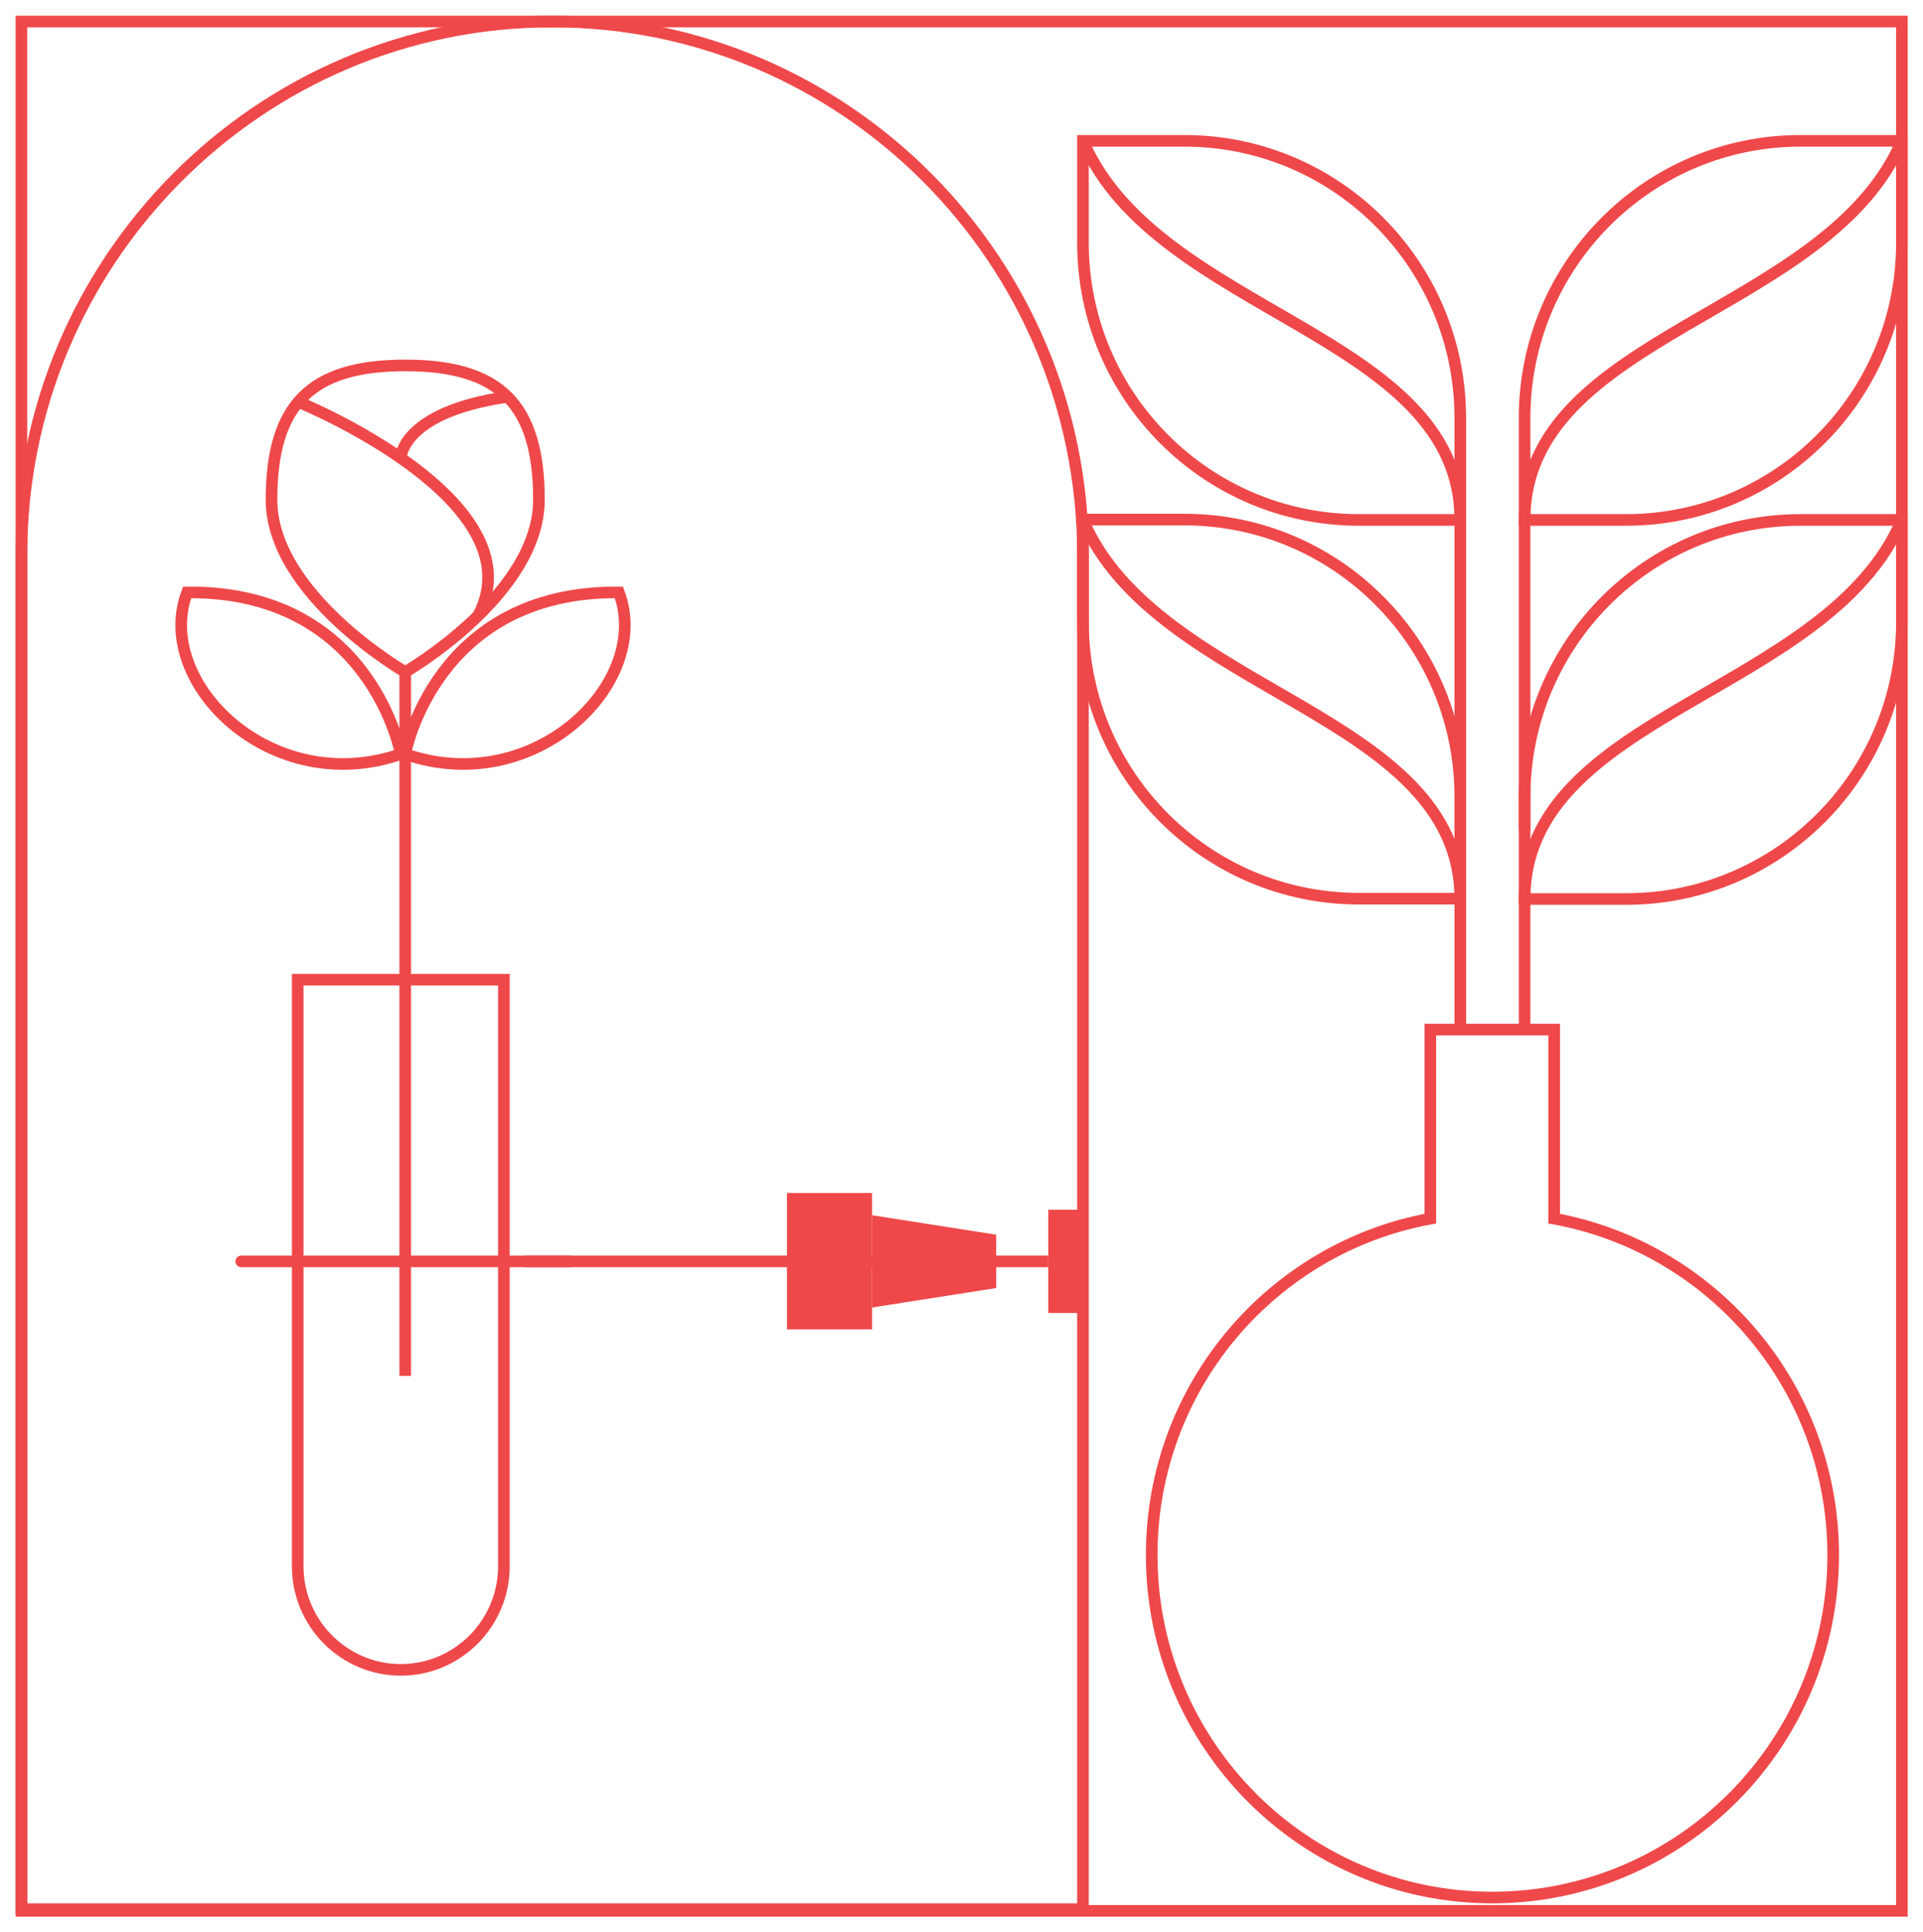 <svg xmlns="http://www.w3.org/2000/svg" fill="none" viewBox="0 0 207 208" height="208" width="207">
<path stroke-miterlimit="10" stroke-width="1.25" stroke="#EF484A" d="M204.73 2.318H2.308V205.718H204.73V2.318Z"></path>
<path stroke-miterlimit="10" stroke-width="1.25" stroke="#EF484A" d="M59.441 2.318C90.975 2.318 116.575 28.042 116.575 59.728V205.534H2.308V59.728C2.308 28.042 27.908 2.318 59.441 2.318Z"></path>
<path stroke-miterlimit="10" stroke-width="1.25" stroke="#EF484A" d="M193.815 15.162H204.73V26.129C204.73 42.616 191.435 55.975 175.027 55.975H164.113V45.008C164.113 28.521 177.408 15.162 193.815 15.162Z"></path>
<path stroke-miterlimit="10" stroke-width="1.25" stroke="#EF484A" d="M164.113 55.975V89.39"></path>
<path stroke-miterlimit="10" stroke-width="1.25" stroke="#EF484A" d="M204.73 15.162C196.745 33.857 164.113 35.955 164.113 55.975"></path>
<path stroke-miterlimit="10" stroke-width="1.25" stroke="#EF484A" d="M157.191 55.975H146.277C129.87 55.975 116.575 42.616 116.575 26.129V15.162H127.489C143.897 15.162 157.191 28.521 157.191 45.008V55.975Z"></path>
<path stroke-miterlimit="10" stroke-width="1.25" stroke="#EF484A" d="M157.191 55.975V89.39"></path>
<path stroke-miterlimit="10" stroke-width="1.25" stroke="#EF484A" d="M116.575 15.162C124.559 33.857 157.191 35.955 157.191 55.975"></path>
<path stroke-miterlimit="10" stroke-width="1.25" stroke="#EF484A" d="M193.815 55.975H204.73V66.941C204.73 83.428 191.435 96.787 175.027 96.787H164.113V85.82C164.113 69.333 177.408 55.975 193.815 55.975Z"></path>
<path stroke-miterlimit="10" stroke-width="1.25" stroke="#EF484A" d="M164.113 96.787V110.845"></path>
<path stroke-miterlimit="10" stroke-width="1.25" stroke="#EF484A" d="M204.73 55.975C196.745 74.67 164.113 76.767 164.113 96.787"></path>
<path stroke-miterlimit="10" stroke-width="1.25" stroke="#EF484A" d="M157.191 96.75H146.277C129.87 96.75 116.575 83.391 116.575 66.904V55.938H127.489C143.897 55.938 157.191 69.296 157.191 85.783V96.75Z"></path>
<path stroke-miterlimit="10" stroke-width="1.25" stroke="#EF484A" d="M157.191 96.787V110.845"></path>
<path stroke-miterlimit="10" stroke-width="1.25" stroke="#EF484A" d="M116.575 55.975C124.559 74.67 157.191 76.767 157.191 96.787"></path>
<path stroke-miterlimit="10" stroke-width="1.25" stroke="#EF484A" d="M197.332 167.408C197.332 187.759 180.888 204.283 160.634 204.283C140.381 204.283 123.974 187.759 123.974 167.408C123.974 149.339 136.902 134.324 153.969 131.196V110.845H167.3V131.196C184.367 134.324 197.332 149.339 197.332 167.408Z"></path>
<path stroke-miterlimit="10" stroke-width="1.25" stroke="#EF484A" d="M56.585 135.796H112.84"></path>
<path fill="#EF484A" d="M93.868 128.436H84.712V143.119H93.868V128.436Z"></path>
<path fill="#EF484A" d="M107.236 138.666L93.868 140.763V130.827L107.236 132.925V138.666Z"></path>
<path fill="#EF484A" d="M116.832 130.239H112.84V141.353H116.832V130.239Z"></path>
<path stroke-linecap="round" stroke-miterlimit="10" stroke-width="1.25" stroke="#EF484A" d="M61.273 135.796H25.967"></path>
<path stroke-miterlimit="10" stroke-width="1.25" stroke="#EF484A" d="M32.047 105.472H54.241V168.622C54.241 174.768 49.26 179.773 43.144 179.773C37.028 179.773 32.047 174.768 32.047 168.622V105.472Z"></path>
<path stroke-miterlimit="10" stroke-width="1.25" stroke="#EF484A" d="M58.013 53.803C58.013 64.033 43.62 72.35 43.62 72.35C43.62 72.35 29.227 64.033 29.227 53.803C29.227 43.572 33.438 39.34 43.62 39.34C53.801 39.34 58.013 43.535 58.013 53.803Z"></path>
<path stroke-miterlimit="10" stroke-width="1.25" stroke="#EF484A" d="M32.047 43.241C32.047 43.241 58.013 53.803 51.494 66.242"></path>
<path stroke-miterlimit="10" stroke-width="1.25" stroke="#EF484A" d="M43.144 49.313C43.144 49.313 43.18 44.382 54.607 42.726"></path>
<path stroke-miterlimit="10" stroke-width="1.25" stroke="#EF484A" d="M43.62 72.351V148.124"></path>
<path stroke-miterlimit="10" stroke-width="1.25" stroke="#EF484A" d="M43.143 81.183C43.143 81.183 39.957 63.592 20.143 63.776C16.481 73.454 29.189 86.004 43.143 81.183Z"></path>
<path stroke-miterlimit="10" stroke-width="1.25" stroke="#EF484A" d="M43.619 81.183C43.619 81.183 46.805 63.592 66.619 63.776C70.282 73.454 57.573 86.004 43.619 81.183Z"></path>
</svg>
